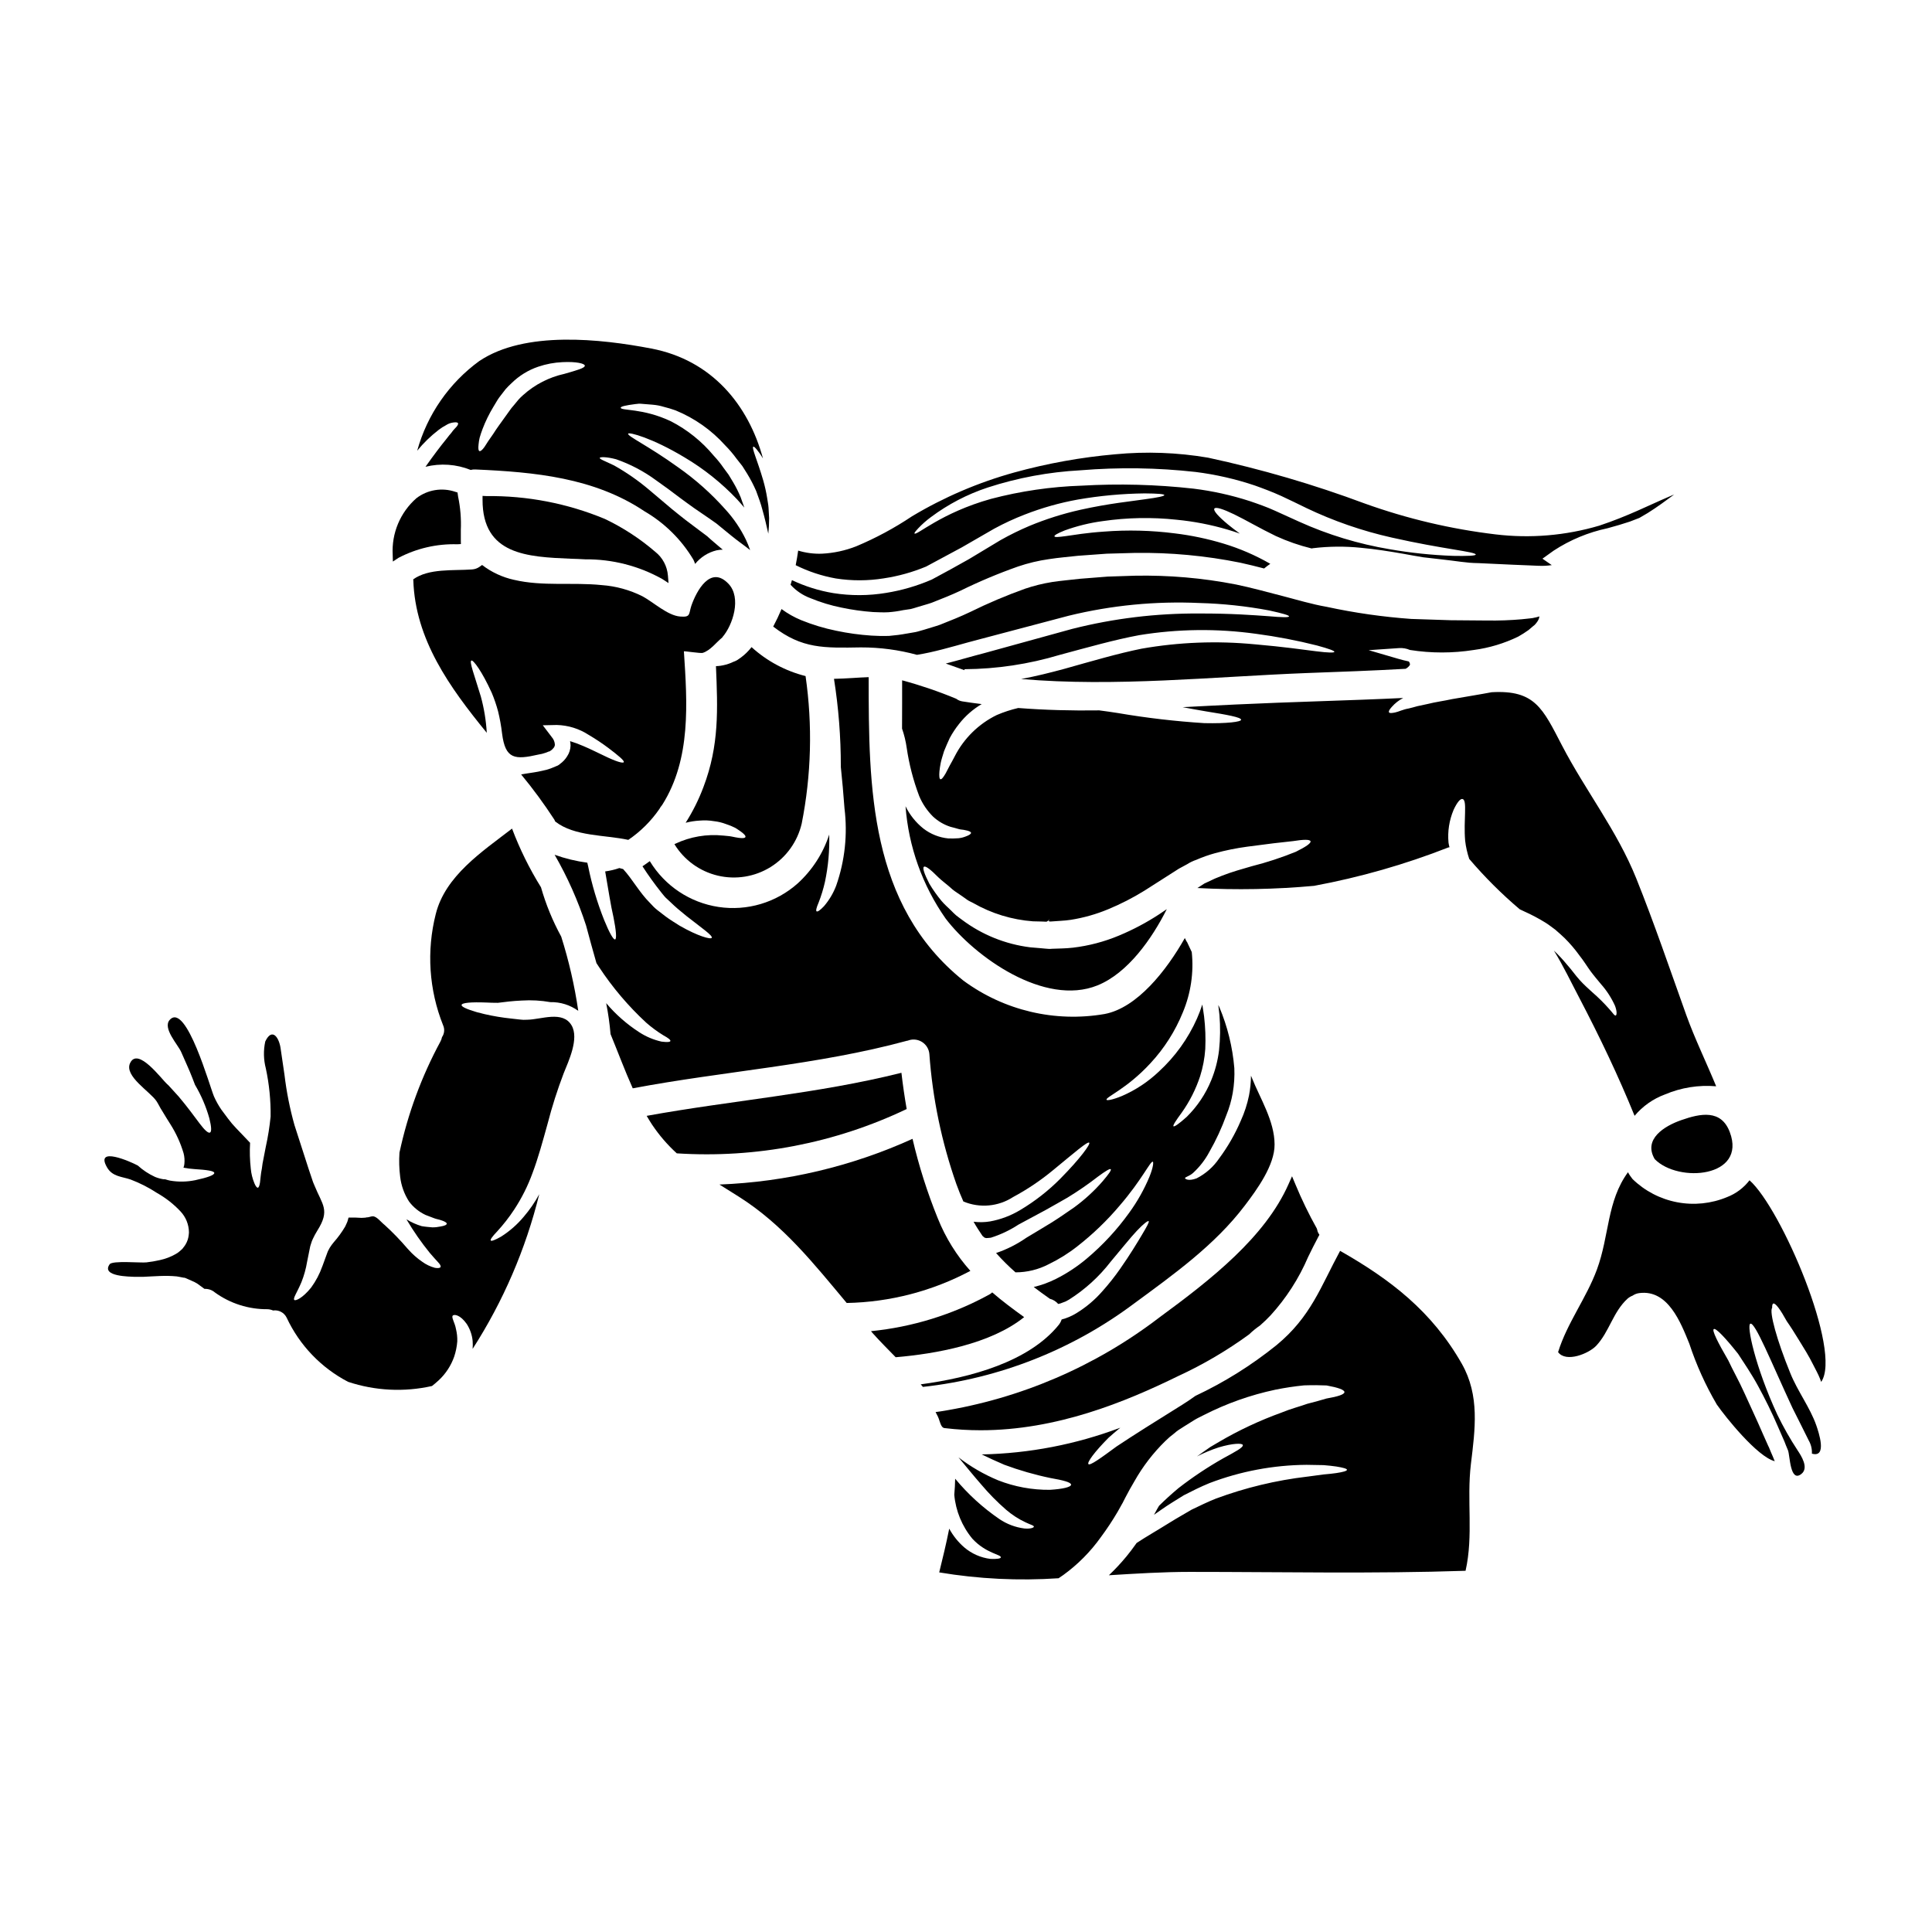 <?xml version="1.0" encoding="UTF-8"?>
<!-- Uploaded to: SVG Repo, www.svgrepo.com, Generator: SVG Repo Mixer Tools -->
<svg fill="#000000" width="800px" height="800px" version="1.1" viewBox="144 144 512 512" xmlns="http://www.w3.org/2000/svg">
 <g>
  <path d="m299.08 292.23c7.141-0.07 14.176 1.723 20.41 5.203l1.676 1.09-0.16-1.996c-0.195-2.473-1.41-4.758-3.359-6.297-4.043-3.481-8.535-6.41-13.352-8.707-9.941-4.129-20.621-6.188-31.383-6.055l-1.031-0.051v1.031c-0.023 14.625 11.895 15.133 23.414 15.621 1.254 0.039 2.519 0.082 3.785 0.16z"/>
  <path d="m356.46 362.26c2.551-12.879 2.898-26.098 1.023-39.094-5.328-1.34-10.246-3.973-14.312-7.672-0.812 1.039-1.754 1.969-2.812 2.754l-0.684 0.473-0.184 0.133-0.262 0.156-0.055 0.023-0.051 0.027-0.266 0.133c-0.367 0.129-0.707 0.289-1.051 0.445v0.004c-0.91 0.379-1.863 0.641-2.836 0.789-0.41 0.059-0.82 0.094-1.234 0.105 0.473 11.348 0.895 20.992-3.309 32.023-1.238 3.316-2.824 6.496-4.723 9.484 1.23-0.316 2.488-0.512 3.754-0.578 1.254-0.109 2.519-0.055 3.758 0.156 1.09 0.117 2.156 0.375 3.176 0.766 0.84 0.27 1.66 0.602 2.445 0.996 0.629 0.395 1.156 0.734 1.574 1.051 0.84 0.629 1.258 1.105 1.129 1.395-0.129 0.289-0.734 0.344-1.785 0.207-0.5-0.078-1.129-0.18-1.84-0.34-0.707-0.156-1.473-0.156-2.285-0.266v0.004c-4.332-0.449-8.699 0.297-12.637 2.152-0.082 0.055-0.168 0.098-0.262 0.129 2.562 4.195 6.691 7.191 11.473 8.332 4.781 1.137 9.82 0.32 13.996-2.266 4.176-2.59 7.148-6.738 8.258-11.523z"/>
  <path d="m260.23 257.94c0.613-0.484 1.273-0.906 1.969-1.262 0.484-0.32 1.031-0.543 1.602-0.656 0.895-0.184 1.445-0.129 1.574 0.133 0.129 0.266-0.156 0.758-0.816 1.391-0.355 0.363-0.68 0.758-0.965 1.18-0.371 0.445-0.734 0.84-1.211 1.496-1.547 1.895-3.543 4.519-5.621 7.477l-0.004 0.004c3.984-0.988 8.176-0.695 11.984 0.84 0.398-0.113 0.816-0.156 1.23-0.129 15.656 0.68 31.527 2.152 44.871 11.113v-0.004c5.309 3.102 9.746 7.492 12.898 12.77 0.184 0.371 0.344 0.758 0.473 1.152 1.445-1.789 3.438-3.051 5.676-3.598 0.543-0.113 1.098-0.176 1.652-0.184-0.129-0.102-0.289-0.234-0.422-0.34-0.652-0.555-1.285-1.105-1.945-1.656-0.656-0.551-1.207-1.051-1.781-1.574-0.684-0.5-1.344-1-1.969-1.473-1.316-0.973-2.574-1.918-3.809-2.867s-2.391-1.918-3.543-2.836c-2.18-1.84-4.227-3.57-6.094-5.148-2.863-2.422-5.953-4.57-9.223-6.41-2.418-1.18-3.938-1.684-3.809-2.023 0.051-0.234 1.602-0.344 4.309 0.367 3.789 1.309 7.359 3.188 10.59 5.566 2.047 1.422 4.227 3.047 6.516 4.781 1.156 0.816 2.34 1.758 3.543 2.574 1.285 0.867 2.574 1.758 3.914 2.68 0.656 0.473 1.344 0.945 2.023 1.418 0.684 0.551 1.367 1.129 2.051 1.68 0.684 0.551 1.34 1.078 1.996 1.629 0.656 0.551 1.344 1.051 1.996 1.551 0.922 0.684 1.922 1.418 2.918 2.207l-0.008 0.004c-0.328-0.945-0.703-1.879-1.129-2.785-1.406-2.91-3.231-5.602-5.414-7.988-3.746-4.215-7.973-7.981-12.594-11.215-7.871-5.676-13.477-8.223-13.188-8.879 0.156-0.473 6.277 1.078 14.922 6.277 5.125 3.035 9.801 6.766 13.898 11.086 0.652 0.707 1.312 1.473 1.969 2.231-0.316-0.918-0.656-1.84-0.973-2.731-0.57-1.375-1.234-2.711-1.996-3.992-0.395-0.684-0.816-1.344-1.207-2-0.422-0.574-0.844-1.129-1.258-1.703h-0.004c-0.805-1.18-1.699-2.293-2.68-3.336-3.133-3.773-6.992-6.871-11.352-9.117-7.477-3.543-13.293-2.731-13.293-3.602 0-0.316 1.34-0.629 3.809-0.945 0.289-0.027 0.629-0.078 0.973-0.105s0.734 0.027 1.102 0.055c0.816 0.078 1.656 0.129 2.602 0.207l0.004 0.004c0.98 0.078 1.949 0.262 2.891 0.551 1.062 0.262 2.113 0.578 3.148 0.949 5.031 2.055 9.531 5.227 13.16 9.273 1.086 1.094 2.09 2.269 2.996 3.516 0.523 0.656 1.023 1.316 1.551 1.969 0.395 0.656 0.816 1.312 1.258 1.996 0.902 1.477 1.703 3.012 2.394 4.598 0.574 1.602 1.23 3.258 1.652 4.941 0.629 2.18 1.102 4.305 1.574 6.383 0.148-1.363 0.219-2.731 0.215-4.102-0.051-0.945-0.105-1.891-0.156-2.781-0.051-0.895-0.266-1.758-0.371-2.602v-0.004c-0.25-1.551-0.594-3.086-1.023-4.594-1.602-5.512-3.148-8.695-2.625-8.984 0.207-0.102 1.23 0.949 2.547 3.129-3.859-14.168-13.527-26.059-29.582-29.125-13.422-2.578-33.496-4.781-45.551 3.281l-0.004-0.004c-8.031 5.84-13.848 14.23-16.5 23.801 1.672-2.047 3.574-3.894 5.668-5.504zm10.586 3.863h0.004c0.055-0.602 0.152-1.199 0.285-1.785 0.184-0.707 0.477-1.5 0.789-2.363 0.762-1.996 1.703-3.922 2.809-5.754 0.316-0.523 0.629-1.023 0.945-1.574 0.211-0.316 0.234-0.422 0.578-0.895l0.578-0.762c0.395-0.5 0.758-0.996 1.18-1.523 0.488-0.555 1.008-1.078 1.551-1.574 2.008-1.984 4.438-3.488 7.109-4.394 2.078-0.707 4.246-1.113 6.438-1.207 3.652-0.184 5.856 0.367 5.902 0.922 0.051 0.656-2.129 1.23-5.41 2.18-4.07 0.895-7.836 2.832-10.934 5.621-0.434 0.375-0.848 0.777-1.23 1.207-0.422 0.5-0.844 1-1.234 1.496l-0.605 0.711h-0.004c-0.156 0.195-0.305 0.395-0.441 0.605l-1.023 1.422c-1.285 1.812-2.551 3.492-3.391 4.856-0.5 0.711-0.922 1.344-1.316 1.895-0.395 0.551-0.684 1.129-1 1.551-0.578 0.816-1.051 1.207-1.34 1.102-0.285-0.109-0.344-0.711-0.234-1.734z"/>
  <path d="m249.61 291.83c4.801-2.516 10.168-3.754 15.59-3.594l0.945-0.055-0.02-0.949v-2.731h-0.004c0.133-3-0.109-6.004-0.727-8.941l-0.145-1.047-0.602-0.18v-0.004c-3.5-1.184-7.363-0.551-10.297 1.699-4.293 3.769-6.609 9.305-6.281 15.008l0.047 1.781z"/>
  <path d="m372.22 315.57c4.996-0.008 9.969 0.652 14.789 1.969 1.133-0.184 2.234-0.395 3.309-0.629 4.648-1.023 9.168-2.445 13.477-3.543 8.66-2.281 16.418-4.356 23.457-6.199h0.004c11.328-2.766 22.992-3.898 34.637-3.363 6.191 0.168 12.355 0.824 18.441 1.969 3.703 0.812 5.281 1.285 5.281 1.574 0 0.289-1.734 0.289-5.512-0.051-3.781-0.266-9.695-0.734-18.258-0.711-11.352-0.078-22.672 1.289-33.68 4.074-6.984 1.914-14.77 4.062-23.352 6.434-3.285 0.844-6.598 1.84-10.168 2.754 1.625 0.578 3.281 1.156 4.938 1.758l0.027-0.262v0.004c8.535-0.055 17.016-1.332 25.191-3.785 7.621-2.047 14.562-4.019 21.043-5.227h-0.004c10.266-1.68 20.727-1.801 31.027-0.367 5.441 0.719 10.84 1.75 16.16 3.098 3.281 0.895 4.648 1.422 4.598 1.684-0.051 0.266-1.551 0.262-4.883-0.16-3.332-0.422-8.594-1.18-16.184-1.84l-0.004 0.004c-10.016-0.973-20.117-0.582-30.027 1.156-6.227 1.258-13.031 3.258-20.703 5.41-3.519 0.945-7.25 1.891-11.219 2.625 24.984 2.156 50.73-0.602 75.57-1.574 8.723-0.316 17.551-0.629 26.324-1.129 0.477-0.238 0.875-0.602 1.156-1.051 0.02-0.328-0.094-0.648-0.312-0.895-0.973-0.207-1.918-0.449-2.809-0.707l-7.828-2.285 8.066-0.551h-0.004c0.988-0.066 1.977 0.105 2.887 0.5 5.609 0.883 11.32 0.883 16.926 0 4.086-0.543 8.062-1.742 11.77-3.543 0.941-0.531 1.852-1.109 2.731-1.738l1.234-1.051h0.004c0.227-0.152 0.43-0.34 0.605-0.551l0.316-0.395h-0.004c0.215-0.262 0.395-0.551 0.523-0.863 0.074-0.152 0.117-0.312 0.137-0.477l0.078-0.234c0.023-0.102-0.16 0.027-0.238 0.027l-0.004-0.004c-0.387 0.125-0.781 0.223-1.18 0.289l-0.34 0.078c-0.199 0.039-0.402 0.066-0.605 0.078l-2.258 0.238v0.004c-3.074 0.27-6.164 0.383-9.25 0.336l-9.641-0.078c-3.363-0.102-6.828-0.207-10.402-0.34v0.004c-7.555-0.539-15.059-1.609-22.461-3.211-3.938-0.68-7.828-1.867-11.902-2.918-4.074-1.051-8.039-2.152-12.203-3.019v0.004c-8.812-1.719-17.785-2.492-26.766-2.316l-7.172 0.234c-2.418 0.184-4.859 0.371-7.328 0.578-2.473 0.293-5.047 0.5-7.477 0.871v0.004c-2.406 0.387-4.777 0.977-7.086 1.758-4.969 1.777-9.832 3.84-14.562 6.172-2.523 1.207-5.231 2.285-7.961 3.367-1.367 0.496-2.836 0.867-4.281 1.34-0.734 0.184-1.445 0.449-2.203 0.605l-2.285 0.395-0.008-0.004c-1.562 0.293-3.137 0.5-4.723 0.629-1.574 0.055-3.148 0.027-4.723-0.078-3.125-0.207-6.234-0.637-9.301-1.285-3.18-0.648-6.293-1.59-9.301-2.812-1.848-0.762-3.594-1.75-5.199-2.941-0.66 1.574-1.395 3.125-2.207 4.648 7.676 5.914 13.43 5.676 23.309 5.516z"/>
  <path d="m292.41 346.45-0.184 0.156-0.105 0.078c-0.051 0.027-0.344 0.211-0.344 0.211l-0.078 0.023-0.551 0.234-1.156 0.473v0.004c-0.742 0.277-1.508 0.492-2.285 0.633-1.5 0.367-2.945 0.523-4.359 0.758l-1.234 0.211-0.004 0.004c3.16 3.824 6.098 7.82 8.801 11.98 0.105 0.184 0.156 0.344 0.234 0.5 5.148 3.996 13.082 3.496 19.359 4.859h0.004c3.242-2.203 6.047-4.992 8.266-8.223l0.266-0.449c0.156-0.234 0.316-0.422 0.473-0.629 7.672-12.164 6.621-27.031 5.727-40.668 0-0.105 4.465 0.578 4.965 0.422 2.102-0.656 3.602-2.812 5.281-4.152-0.023 0.016-0.051 0.023-0.078 0.027 2.836-3.231 5.148-10.535 1.652-14.188-4.781-5.043-8.484 1.895-9.84 5.805-0.734 2.234-0.129 3.102-2.969 2.867-3.336-0.266-7.043-3.781-9.984-5.359v-0.004c-3.379-1.691-7.055-2.699-10.82-2.969-7.699-0.789-15.66 0.395-23.223-1.395v0.004c-3.074-0.676-5.965-2.019-8.461-3.938-0.207 0.156-0.422 0.316-0.629 0.449-0.602 0.434-1.312 0.688-2.051 0.734-4.992 0.367-11.414-0.344-15.578 2.625 0 0.078 0.027 0.129 0.027 0.207 0.5 15.711 9.59 28.375 19.469 40.457v0.004c-0.188-3.25-0.715-6.477-1.574-9.617-1.707-5.648-3.125-9.297-2.496-9.535 0.473-0.207 2.754 2.754 5.383 8.543v-0.004c0.676 1.605 1.238 3.258 1.688 4.941 0.473 1.93 0.824 3.883 1.051 5.856 0.867 6.828 3.363 7.016 9.691 5.57h-0.004c0.609-0.09 1.207-0.238 1.789-0.445l0.762-0.293 0.289-0.156c-0.027 0.035-0.062 0.062-0.102 0.082 0.023 0.051 0.129 0 0.129 0l0.207-0.129v-0.004c0.359-0.219 0.672-0.504 0.922-0.84 0.18-0.227 0.289-0.5 0.316-0.789-0.027-0.734-0.305-1.441-0.789-1.996l-2.418-3.18 3.703-0.078h0.004c3.008 0.074 5.938 0.98 8.457 2.625 1.816 1.066 3.57 2.234 5.254 3.496 2.731 2.074 4.231 3.336 4.047 3.731-0.184 0.395-2.18-0.207-5.281-1.734-1.547-0.707-3.391-1.68-5.465-2.547-1.141-0.496-2.305-0.926-3.492-1.289 0.082 0.391 0.129 0.785 0.133 1.184-0.031 1.02-0.352 2.016-0.922 2.863-0.488 0.781-1.121 1.457-1.871 1.992z"/>
  <path d="m613.92 489.46c0.578-0.234 1.891 1.574 3.598 4.68 1 1.418 2.051 3.098 3.231 5.016 1.234 2 2.574 4.102 3.809 6.598 0.629 1.258 1.262 2.34 1.785 3.676 0.105 0.266 0.184 0.527 0.289 0.789 5.625-8.066-10.559-45.973-18.992-53.434l0.004-0.004c-1.539 2.008-3.602 3.555-5.965 4.465-4.184 1.738-8.785 2.211-13.234 1.359-4.449-0.848-8.555-2.984-11.801-6.141-0.133-0.156-0.234-0.344-0.371-0.5-0.086-0.098-0.164-0.203-0.238-0.316-0.223-0.316-0.426-0.648-0.602-0.996-5.625 7.695-4.914 16.785-8.227 25.77-2.809 7.621-7.906 14.168-10.297 21.91 2.129 2.867 8.145 0.367 10.09-1.68 3.496-3.703 4.441-8.957 8.328-12.504 0.391-0.332 0.836-0.602 1.316-0.785 0.535-0.371 1.16-0.605 1.809-0.684 7.566-0.973 10.93 7.723 13.242 13.426 1.852 5.609 4.293 11.008 7.277 16.105 2.258 3.258 10.695 13.82 15.352 15.027-0.156-0.395-0.316-0.816-0.5-1.234-0.344-0.84-0.707-1.551-1.152-2.731l0.051 0.184c-0.5-1.129-1-2.258-1.523-3.418-1.68-3.914-3.418-7.539-4.914-10.875-1.496-3.336-3.102-6.098-4.258-8.617-2.809-4.832-4.383-7.984-3.859-8.328 0.523-0.344 2.945 2.152 6.434 6.543 1.551 2.391 3.523 5.254 5.309 8.539 1.785 3.281 3.648 6.988 5.332 10.93 0.523 1.18 1.023 2.34 1.523 3.492l0.078 0.156c0.207 0.633 0.656 1.629 1 2.496 0.523 1.344 0.523 8.594 3.519 6.254 2.102-1.629-0.055-4.883-1.023-6.332v-0.004c-1.977-3.016-3.758-6.156-5.332-9.402-5.902-12.77-8.199-23.75-7.148-24.094 1.258-0.473 5.465 10.035 11.141 22.277 1.551 3.023 2.996 6.019 4.328 8.66 0.613 1.059 0.906 2.273 0.844 3.496 4.176 1.207 1.734-5.832 1.156-7.516-1.656-4.723-4.969-9.055-6.883-13.82-3.574-8.746-5.621-16.258-4.805-17.32-0.035-0.637 0.086-1.008 0.281-1.113z"/>
  <path d="m358.85 302.55c2.629 1.082 5.356 1.91 8.145 2.469 2.762 0.582 5.562 0.977 8.379 1.18 1.395 0.051 2.754 0.129 4.047 0.051 1.312-0.094 2.621-0.277 3.91-0.551l1.969-0.293c0.629-0.129 1.285-0.367 1.918-0.551 1.285-0.422 2.574-0.707 3.836-1.18 2.519-1 5.016-1.969 7.512-3.148 4.949-2.434 10.039-4.57 15.242-6.402 2.648-0.898 5.375-1.551 8.145-1.945 2.68-0.422 5.199-0.602 7.75-0.895l7.594-0.551c2.496-0.078 4.992-0.129 7.434-0.207 9.391-0.137 18.773 0.734 27.977 2.598 2.18 0.473 4.254 1 6.297 1.527 0.523-0.449 1.078-0.844 1.629-1.234l0.004-0.004c-3.914-2.254-8.078-4.055-12.402-5.359-4.207-1.27-8.512-2.176-12.871-2.703-6.231-0.801-12.523-0.961-18.785-0.473-4.723 0.316-7.934 0.891-10.035 1.18-2.102 0.293-3.023 0.344-3.102 0.078-0.078-0.266 0.707-0.762 2.731-1.574 3.266-1.184 6.648-2.012 10.09-2.469 6.465-0.941 13.023-1.062 19.523-0.363 4.59 0.441 9.129 1.32 13.555 2.625 1.051 0.316 2.125 0.656 3.231 1.051-1.18-0.867-2.285-1.707-3.18-2.445-2.523-2.102-3.914-3.648-3.574-4.176s2.312 0.105 5.254 1.523c2.941 1.418 6.805 3.703 11.059 5.754h0.004c3.035 1.391 6.199 2.488 9.445 3.281l0.473-0.078c4.168-0.492 8.383-0.527 12.559-0.102 3.969 0.367 7.723 0.969 11.324 1.602 1.812 0.316 3.519 0.656 5.227 0.918 1.707 0.184 3.391 0.395 5.043 0.578 1.652 0.184 3.258 0.395 4.859 0.605 0.816 0.078 1.602 0.18 2.394 0.262 0.793 0.078 1.602 0.078 2.363 0.105 3.148 0.156 6.176 0.289 9.094 0.422 1.523 0.051 3.019 0.129 4.492 0.184 1.473 0.055 2.754 0.156 3.996 0.102h-0.004c0.613-0.027 1.227-0.09 1.836-0.18l-2.469-1.707 2.969-2.129c4.356-2.852 9.199-4.863 14.293-5.938 2.125-0.578 4.098-1.156 5.902-1.762 0.867-0.316 1.703-0.652 2.519-0.973 0.762-0.445 1.5-0.891 2.234-1.312 2.519-1.574 4.832-3.309 6.988-4.887-0.551 0.234-1.078 0.422-1.629 0.684-4.883 2.074-10.691 5.07-18.23 7.566h-0.004c-8.914 2.637-18.273 3.422-27.504 2.309-11.805-1.41-23.41-4.152-34.602-8.168-13.547-5.055-27.445-9.121-41.582-12.164-8.105-1.375-16.359-1.676-24.543-0.895-9.066 0.793-18.043 2.414-26.82 4.836-9.508 2.637-18.621 6.543-27.086 11.613-4.648 3.109-9.582 5.766-14.738 7.93-2.918 1.152-6.008 1.816-9.141 1.969-2.121 0.074-4.242-0.203-6.269-0.82-0.184 1.285-0.395 2.578-0.656 3.863h-0.004c3.356 1.676 6.934 2.859 10.629 3.519 4.215 0.66 8.504 0.652 12.715-0.027 3.856-0.578 7.621-1.629 11.219-3.125 3.332-1.785 6.488-3.496 9.48-5.098 3.023-1.73 5.859-3.391 8.566-4.941 2.621-1.426 5.336-2.68 8.121-3.754 4.543-1.773 9.25-3.102 14.051-3.969 5.84-1.012 11.754-1.559 17.68-1.629 3.652 0.027 5.231 0.184 5.231 0.449s-1.551 0.629-5.117 1.102c-3.574 0.551-9.273 1.051-17.207 2.809v0.004c-4.586 1.027-9.078 2.453-13.422 4.254-2.617 1.109-5.172 2.363-7.648 3.758-2.625 1.574-5.438 3.258-8.379 5.043-3.074 1.734-6.328 3.543-9.84 5.41-3.883 1.684-7.961 2.871-12.137 3.543-4.629 0.766-9.348 0.785-13.977 0.051-3.797-0.629-7.481-1.789-10.957-3.438-0.105 0.422-0.234 0.816-0.367 1.23h0.004c1.465 1.605 3.301 2.836 5.344 3.582zm71.746-29.844c-8.086 0.266-16.113 1.438-23.934 3.492-13.293 3.703-19.832 9.879-20.305 9.172-0.105-0.105 0.234-0.551 0.945-1.316h-0.004c1.043-1.109 2.188-2.121 3.418-3.023 4.555-3.402 9.629-6.047 15.027-7.828 7.961-2.59 16.227-4.125 24.586-4.57 10.176-0.84 20.406-0.691 30.551 0.445 5.32 0.672 10.555 1.867 15.637 3.574 2.445 0.867 4.832 1.785 7.086 2.809 2.25 1.023 4.359 2.102 6.465 3.102l-0.004 0.004c7.285 3.492 14.941 6.144 22.828 7.906 13.477 3.047 22.199 3.731 22.199 4.492-0.023 0.32-2.203 0.422-6.148 0.344v-0.004c-5.594-0.207-11.168-0.793-16.68-1.758-8.258-1.387-16.305-3.832-23.934-7.277-2.098-0.945-4.254-1.918-6.434-2.918-2.18-1-4.441-1.785-6.75-2.574h-0.004c-4.832-1.559-9.801-2.66-14.844-3.281-9.859-1.102-19.797-1.363-29.703-0.789z"/>
  <path d="m272.89 409.68c0.949 0.051 1.969 0.078 3.051 0.078 1.84-0.234 3.938-0.5 6.356-0.605 2.527-0.16 5.066-0.02 7.562 0.422 2.648-0.059 5.242 0.754 7.387 2.312-0.973-6.672-2.484-13.254-4.519-19.68-2.266-4.144-4.062-8.527-5.359-13.07-3.059-4.922-5.629-10.129-7.672-15.551-7.988 6.16-17.68 12.52-20.211 22.637-2.484 9.785-1.805 20.102 1.941 29.477 0.469 1.027 0.355 2.223-0.289 3.148-0.082 0.414-0.223 0.812-0.422 1.18-4.996 9.242-8.648 19.148-10.848 29.422-0.148 2.129-0.086 4.269 0.18 6.387 0.273 2.348 1.082 4.602 2.363 6.59 1.145 1.52 2.641 2.734 4.359 3.543 0.816 0.316 1.551 0.578 2.207 0.844s1.316 0.344 1.812 0.523c1 0.32 1.602 0.633 1.602 0.949s-0.574 0.578-1.703 0.758c-0.691 0.148-1.395 0.223-2.102 0.215-0.816-0.078-1.762-0.133-2.812-0.316h-0.004c-1.422-0.418-2.781-1.027-4.039-1.812l0.078 0.156c1.816 3.066 3.856 5.992 6.102 8.758 0.922 1.051 1.523 1.758 2.129 2.391 0.605 0.629 0.84 1.078 0.707 1.344-0.129 0.266-0.656 0.34-1.496 0.207v-0.004c-1.219-0.328-2.371-0.879-3.387-1.629-1.316-0.902-2.516-1.957-3.574-3.148-0.105-0.105-0.211-0.234-0.316-0.344v0.004c-1.867-2.191-3.867-4.262-5.992-6.199-1.051-0.816-2.129-2.34-3.203-2.34-0.555 0-1.129 0.371-1.707 0.266 0.445 0.078-1.078 0.156-1.262 0.156-0.473-0.027-1.102-0.051-1.574-0.078h-1.84l-0.055 0.105-0.156 0.574c-0.066 0.273-0.164 0.535-0.289 0.789l-0.422 0.918v-0.004c-0.863 1.469-1.867 2.848-2.996 4.125-0.395 0.465-0.754 0.957-1.078 1.473-0.121 0.203-0.234 0.414-0.336 0.629l-0.156 0.293-0.184 0.473c-0.449 1.23-0.895 2.418-1.285 3.519h-0.008c-0.711 2.027-1.719 3.941-2.992 5.676-2.285 2.836-4.152 3.574-4.441 3.254-0.422-0.418 0.734-1.941 1.895-4.723 0.691-1.738 1.191-3.543 1.496-5.387 0.234-1.129 0.473-2.363 0.734-3.652l0.105-0.5 0.207-0.656h0.004c0.117-0.434 0.273-0.855 0.473-1.258 0.348-0.75 0.742-1.48 1.18-2.184 3.469-5.492 1.34-6.777-0.789-12.059l-0.266-0.629-0.129-0.344-0.184-0.551c-0.316-0.918-0.602-1.812-0.918-2.731-1.18-3.703-2.445-7.594-3.758-11.641-1.23-4.371-2.117-8.832-2.652-13.344-0.316-2.234-0.656-4.441-0.973-6.621-0.367-3.285-2.309-6.047-4.125-2.207-0.508 2.363-0.457 4.809 0.156 7.144 0.895 4.188 1.32 8.465 1.266 12.746-0.27 2.711-0.699 5.402-1.289 8.062-0.234 1.152-0.422 2.18-0.605 3.125v0.004c-0.188 0.848-0.328 1.707-0.422 2.57-0.316 1.496-0.367 2.836-0.496 3.703-0.129 0.867-0.344 1.367-0.578 1.395-0.234 0.027-0.578-0.371-0.922-1.207h0.004c-0.504-1.215-0.824-2.5-0.945-3.809-0.258-2.285-0.32-4.59-0.188-6.887l-1.523-1.602c-0.707-0.758-1.445-1.523-2.207-2.309-0.742-0.77-1.438-1.586-2.074-2.445-0.602-0.816-1.207-1.629-1.84-2.469h0.004c-0.742-1.086-1.383-2.238-1.918-3.441-1.027-2.281-7.356-25.09-11.719-20.332-2.023 2.18 2.18 6.594 3.019 8.539 1.078 2.523 2.102 4.625 2.996 6.961l0.664 1.73c1.652 2.789 2.934 5.781 3.809 8.902 0.551 2.234 0.629 3.543 0.156 3.758-0.473 0.215-1.445-0.684-2.785-2.473-1.344-1.785-3.18-4.328-5.512-7.086-0.68-0.734-1.367-1.496-2.102-2.309l-0.551-0.605h0.004c-0.121-0.137-0.254-0.258-0.395-0.367-1.5-1.316-7.801-10.008-9.84-5.543-1.574 3.441 5.332 7.516 7.016 10.059 0.234 0.395 0.5 0.789 0.629 1.078l0.449 0.816 0.5 0.812c0.707 1.18 1.418 2.344 2.125 3.445 1.496 2.367 2.664 4.93 3.465 7.617 0.246 0.934 0.316 1.902 0.215 2.863-0.035 0.344-0.113 0.68-0.242 1 0.965 0.18 1.938 0.301 2.918 0.367 3.285 0.207 5.231 0.473 5.254 1.023 0.023 0.551-1.73 1.207-5.07 1.922-2.203 0.453-4.473 0.488-6.691 0.102-0.395-0.078-0.816-0.207-1.234-0.34-0.184 0.008-0.367-0.004-0.551-0.027-0.738-0.117-1.461-0.324-2.152-0.605-1.672-0.766-3.215-1.785-4.574-3.019-1.785-0.973-11.48-5.281-8.145 0.5 1.418 2.469 3.938 2.418 6.227 3.203 2.461 0.93 4.812 2.129 7.016 3.574 2.301 1.297 4.391 2.934 6.199 4.856 1.449 1.527 2.258 3.547 2.258 5.648-0.027 0.418-0.078 0.828-0.156 1.238l-0.156 0.605-0.078 0.207-0.156 0.395-0.078 0.184h-0.004c-0.062 0.156-0.145 0.309-0.238 0.445v0.027l-0.027 0.027c-0.031 0.055-0.062 0.109-0.102 0.16l-0.133 0.207c-0.188 0.273-0.387 0.539-0.602 0.789-0.199 0.207-0.41 0.398-0.633 0.578-0.371 0.344-0.785 0.633-1.234 0.863-1.281 0.719-2.664 1.242-4.098 1.551-1.18 0.27-2.371 0.473-3.574 0.609-1.422 0.184-9.012-0.551-9.746 0.5-2.363 3.309 5.543 3.254 6.621 3.332 1.48 0.039 2.965 0 4.441-0.117 1.473-0.078 2.996-0.156 4.441-0.133 0.734 0 1.551 0.078 2.285 0.133 0.656 0.102 1.23 0.234 1.812 0.34h0.133c0.082 0.027 0.168 0.047 0.258 0.055 0.102 0.051 0.207 0.094 0.316 0.129l0.473 0.211c0.32 0.129 0.605 0.262 0.895 0.395h-0.004c0.562 0.219 1.102 0.488 1.605 0.816l1.867 1.367v-0.004c1.004-0.047 1.992 0.289 2.754 0.945 4.066 2.938 8.965 4.492 13.977 4.441 0.5 0.027 0.988 0.145 1.445 0.34 1.492-0.219 2.949 0.559 3.602 1.918 3.41 7.301 9.133 13.273 16.281 16.992 7.172 2.379 14.855 2.758 22.227 1.102 0.473-0.395 1.102-0.867 1.758-1.496 1.867-1.73 3.281-3.894 4.125-6.297 0.434-1.305 0.707-2.652 0.816-4.023 0.035-1.105-0.082-2.207-0.344-3.281-0.289-1.707-1.34-3.176-0.816-3.598 0.395-0.316 1.922-0.211 3.652 2.231 0.879 1.352 1.418 2.891 1.578 4.492 0.051 0.707 0.051 1.422 0 2.129 8.102-12.594 14.066-26.441 17.652-40.98-1.16 2.137-2.543 4.144-4.125 5.988-1.715 2.051-3.734 3.82-5.992 5.25-1.574 0.895-2.547 1.262-2.731 1.027s0.422-1.078 1.68-2.394v0.004c1.664-1.812 3.18-3.754 4.531-5.809 1.992-3.031 3.625-6.285 4.859-9.695 1.469-3.891 2.676-8.301 3.992-13.055 1.168-4.527 2.59-8.984 4.254-13.348 1.289-3.231 4.152-9.195 2.102-12.715-2.34-3.996-8.066-1.551-11.691-1.5l-1.074 0.027c-0.633-0.027-0.789-0.078-1.18-0.105l-2.074-0.234c-2.352-0.246-4.684-0.633-6.988-1.16-0.496-0.129-0.969-0.234-1.391-0.367v0.004c-0.375-0.066-0.746-0.164-1.105-0.289-2.363-0.711-3.727-1.344-3.648-1.785 0.074-0.598 2.57-0.805 6.562-0.648z"/>
  <path d="m589.57 440.84c-4.469 1.551-10.195 5.043-7.043 10.352 6.297 6.383 24.43 4.856 19.883-7.176-2.281-6.066-7.75-4.965-12.84-3.176z"/>
  <path d="m473.87 463.51c3.254-4.281 7.957-10.746 7.906-16.234-0.027-6.25-3.836-12.164-6.019-17.652v-0.004c-0.066-0.188-0.145-0.371-0.234-0.551-0.012 1.762-0.188 3.523-0.523 5.254-0.473 2.305-1.203 4.551-2.18 6.691-1.516 3.539-3.438 6.891-5.731 9.98-1.516 2.242-3.574 4.062-5.988 5.289-2.152 0.789-2.996 0.16-3.047-0.023-0.105-0.344 1.18-0.527 2.18-1.473 1.719-1.586 3.156-3.449 4.254-5.512 1.789-3.121 3.301-6.391 4.519-9.773 0.77-1.887 1.332-3.852 1.68-5.856 0.375-2.176 0.52-4.387 0.422-6.594-0.469-5.582-1.816-11.051-3.992-16.211-0.102-0.16-0.188-0.324-0.262-0.496 0.102 0.895 0.234 1.785 0.316 2.652 0.254 3.106 0.219 6.227-0.109 9.324-0.328 2.734-1.027 5.414-2.074 7.961-1.488 3.648-3.707 6.957-6.516 9.719-2.047 1.84-3.281 2.68-3.492 2.473-0.207-0.207 0.629-1.5 2.18-3.602 2.106-2.961 3.75-6.219 4.887-9.668 0.738-2.344 1.199-4.769 1.363-7.227 0.129-2.867 0.023-5.738-0.312-8.586-0.129-1.023-0.316-2.102-0.473-3.18v-0.004c-0.402 1.25-0.867 2.481-1.395 3.684-2.371 5.348-5.824 10.148-10.137 14.105-2.844 2.695-6.133 4.875-9.723 6.434-2.519 1.051-3.992 1.262-4.125 1.027-0.316-0.711 5.359-2.867 11.641-9.695l-0.004 0.004c3.66-3.938 6.566-8.508 8.586-13.488 2.113-5.043 2.926-10.535 2.359-15.977-0.422-0.918-0.867-1.84-1.285-2.731h-0.055c-0.129-0.344-0.367-0.656-0.496-0.973-4.859 8.594-12.637 18.5-21.254 20.125-13.176 2.281-26.711-0.93-37.465-8.879-24.902-20.047-25.066-51.125-25.066-80.391-2.625 0.078-5.965 0.395-9.195 0.445h0.004c1.211 7.676 1.82 15.43 1.812 23.199v0.156c0.367 3.391 0.68 7.086 0.973 10.98v0.004c0.848 6.879 0.102 13.863-2.18 20.41-0.754 2.016-1.859 3.879-3.258 5.512-0.996 1.051-1.68 1.523-1.945 1.367-0.266-0.156-0.051-1 0.527-2.34 0.695-1.785 1.258-3.621 1.68-5.492 0.867-4.117 1.246-8.324 1.129-12.531-1.613 4.969-4.492 9.434-8.355 12.953-5.719 5.094-13.406 7.379-20.98 6.238-7.574-1.141-14.246-5.59-18.215-12.141-0.629 0.473-1.285 0.918-1.945 1.367l0.004-0.004c1.547 2.394 3.211 4.711 4.988 6.938l0.762 0.945h0.004c0.254 0.305 0.531 0.586 0.836 0.84 0.633 0.602 1.234 1.156 1.816 1.707 1.156 1.074 2.258 1.891 3.258 2.754 4.176 3.281 6.988 5.172 6.691 5.777-0.234 0.473-3.602-0.395-8.484-3.203-1.18-0.762-2.574-1.574-3.859-2.551-0.633-0.5-1.285-0.996-1.969-1.523l-0.004 0.004c-0.363-0.285-0.715-0.59-1.051-0.918-0.344-0.344-0.656-0.711-1-1.055-2.781-2.754-4.648-6.297-7.117-8.98-0.344-0.078-0.656-0.184-1-0.266h0.004c-1.223 0.426-2.481 0.723-3.758 0.895 0.844 4.805 1.473 9.055 2.207 12.164 0.707 3.543 0.867 5.727 0.422 5.859-0.445 0.133-1.523-1.758-2.891-5.117-1.836-4.606-3.258-9.367-4.242-14.223l-0.234-0.996h-0.004c-2.949-0.395-5.856-1.098-8.656-2.102 3.422 5.934 6.215 12.211 8.328 18.73 0.871 3.363 1.84 6.691 2.754 9.98 0.234 0.367 0.473 0.734 0.707 1.078 3.547 5.379 7.727 10.312 12.457 14.688 1.43 1.258 2.969 2.391 4.594 3.387 1.258 0.68 1.918 1.207 1.84 1.496s-0.918 0.344-2.363 0.156c-2.098-0.473-4.098-1.316-5.902-2.492-3.281-2.121-6.231-4.715-8.75-7.699 0.535 2.707 0.922 5.445 1.156 8.199 1.945 4.723 3.754 9.617 5.883 14.371 24.172-4.57 48.84-6.121 72.641-12.594v-0.004c0.074 0.004 0.145-0.004 0.215-0.027 1.227-0.496 2.617-0.383 3.75 0.305 1.133 0.691 1.875 1.871 2 3.191 0.84 11.781 3.254 23.398 7.172 34.547 0.578 1.602 1.207 3.148 1.844 4.574l-0.004-0.004c4.32 1.812 9.258 1.371 13.188-1.18 3.758-2.016 7.305-4.402 10.586-7.121 5.703-4.676 9.172-7.723 9.59-7.273 0.344 0.367-2.281 4.07-7.617 9.48v0.004c-3.203 3.234-6.805 6.051-10.723 8.379-2.449 1.469-5.144 2.484-7.957 2.996-1.441 0.238-2.91 0.262-4.363 0.078 0.734 1.316 1.551 2.551 2.363 3.758 0.125 0.129 0.27 0.242 0.422 0.34l0.078 0.105c0.156 0.027 0.367 0.105 0.473 0.133 0.422-0.012 0.84-0.047 1.258-0.105 2.582-0.816 5.043-1.984 7.309-3.469 2.496-1.344 4.859-2.602 7.086-3.809 2.223-1.207 4.098-2.34 5.934-3.363 2.816-1.719 5.535-3.594 8.141-5.621 1.895-1.391 3.051-2.102 3.285-1.891 0.234 0.211-0.527 1.312-2.102 3.148h0.004c-2.254 2.598-4.793 4.93-7.57 6.957-1.781 1.207-3.754 2.629-5.902 3.969-2.148 1.34-4.414 2.652-6.801 4.102-2.469 1.719-5.168 3.082-8.016 4.043 1.609 1.809 3.328 3.519 5.148 5.117 3.062 0.004 6.082-0.738 8.801-2.152 2.699-1.305 5.254-2.902 7.609-4.758 4.09-3.195 7.844-6.805 11.191-10.77 5.856-6.777 8.168-11.875 8.797-11.641 0.211 0.133 0.105 1.523-0.891 3.969h0.004c-1.422 3.406-3.238 6.633-5.414 9.613-3.203 4.453-6.945 8.496-11.141 12.035-2.527 2.144-5.305 3.977-8.266 5.461-1.867 0.934-3.832 1.648-5.859 2.129 1.34 1.023 2.781 2.074 4.281 3.125h0.004c0.855 0.219 1.625 0.695 2.203 1.367 0.391-0.062 0.77-0.176 1.129-0.344l0.844-0.316 0.867-0.473-0.004 0.004c4.269-2.695 8.031-6.117 11.109-10.117 2.863-3.391 5.148-6.277 6.906-8.145 1.758-1.867 2.918-2.731 3.125-2.547 0.207 0.184-0.473 1.418-1.758 3.574-1.285 2.156-3.18 5.305-5.805 9.055-1.445 2.074-3.016 4.055-4.703 5.934-1.992 2.289-4.324 4.254-6.91 5.836-1.203 0.742-2.516 1.301-3.887 1.652-0.164 0.504-0.414 0.973-0.738 1.395-7.934 9.84-23.434 14.027-36.605 15.793 0.18 0.234 0.395 0.445 0.574 0.68h0.004c20.262-2.223 39.562-9.836 55.891-22.043 10.48-7.715 21.461-15.512 29.398-25.996z"/>
  <path d="m499.14 475.49c-5.117 9.445-7.727 17.469-16.844 24.98-6.602 5.324-13.816 9.84-21.492 13.449-1.102 0.789-2.203 1.551-3.387 2.285-7.019 4.359-13.16 8.223-17.5 11.117-4.305 3.176-7.086 5.172-7.477 4.676-0.395-0.422 1.551-3.18 5.383-7.019 0.922-0.84 1.969-1.703 3.074-2.625h0.004c-11.75 4.434-24.172 6.832-36.727 7.086 1.84 0.895 3.859 1.84 5.965 2.731h-0.004c3.988 1.48 8.082 2.66 12.246 3.523 3.332 0.578 5.465 1.129 5.465 1.758s-2.152 1.156-5.598 1.367c-4.699 0.047-9.367-0.809-13.742-2.523-3.754-1.559-7.285-3.606-10.504-6.09 2.152 2.574 4.098 4.992 5.988 7.144l-0.004-0.004c2.035 2.426 4.262 4.684 6.648 6.758 1.559 1.34 3.289 2.461 5.148 3.332 1.316 0.629 2.285 0.844 2.207 1.18-0.078 0.234-0.867 0.602-2.547 0.445h0.004c-2.367-0.305-4.625-1.16-6.598-2.496-4.387-3-8.332-6.598-11.719-10.691-0.023 1.395-0.102 2.812-0.234 4.258 0.383 4.285 2.062 8.352 4.809 11.66 3.648 3.938 7.695 4.152 7.516 4.941 0 0.289-0.973 0.473-2.734 0.395h-0.004c-2.559-0.316-4.973-1.375-6.934-3.047-1.617-1.402-2.969-3.086-3.992-4.969-0.789 3.969-1.734 7.871-2.652 11.586v0.004c10.445 1.746 21.062 2.266 31.629 1.551l1.234-0.844h0.004c3.852-2.789 7.223-6.188 9.98-10.059 1.609-2.168 3.102-4.426 4.465-6.754l1.102-1.969 0.129-0.234 0.027-0.027 0.027-0.051 0.262-0.527 0.527-1.023c0.734-1.395 1.496-2.809 2.34-4.203v-0.004c2.215-3.926 4.973-7.516 8.195-10.668 0.746-0.742 1.547-1.426 2.394-2.051l0.551-0.473 0.156-0.102 0.234-0.184 0.078-0.051 0.316-0.211 1.316-0.84c0.895-0.555 1.758-1.105 2.602-1.629 0.844-0.523 1.73-0.922 2.598-1.367 5.977-3.047 12.328-5.297 18.891-6.691 2.519-0.512 5.062-0.898 7.617-1.152 2.363-0.078 4.387-0.055 5.992 0.023 3.047 0.555 4.723 1.156 4.723 1.762s-1.703 1.18-4.777 1.703c-1.445 0.422-3.148 0.922-5.07 1.395-2.027 0.734-4.309 1.285-6.781 2.309v0.004c-5.781 2.082-11.355 4.695-16.656 7.805-0.734 0.422-1.473 0.867-2.234 1.316-0.68 0.496-1.391 0.969-2.102 1.469l-1.051 0.762-0.293 0.199-0.105 0.078c1.852-0.949 3.777-1.75 5.754-2.391 3.781-1.129 6.254-1.152 6.383-0.629 0.156 0.656-1.945 1.758-5.176 3.519l0.004-0.004c-4.148 2.348-8.117 4.988-11.875 7.91-1.891 1.574-3.598 3.148-5.148 4.676-0.371 0.602-0.707 1.23-1.051 1.863l-0.289 0.527c0.652-0.473 1.312-0.922 1.996-1.395 1.707-1.207 3.832-2.496 5.902-3.781 2.152-1.102 4.441-2.258 6.828-3.231h0.004c8.207-3.129 16.91-4.766 25.691-4.832 1.68 0.027 3.203 0.051 4.519 0.078 1.316 0.105 2.445 0.234 3.363 0.367 1.816 0.293 2.836 0.578 2.836 0.871s-1.023 0.602-2.836 0.867c-0.918 0.129-2.047 0.266-3.363 0.367-1.258 0.184-2.707 0.371-4.305 0.578v-0.004c-8.289 0.973-16.43 2.93-24.25 5.832-2.258 0.895-4.359 1.945-6.41 2.918-1.969 1.18-3.809 2.18-5.699 3.363-3.367 2.102-6.41 3.836-8.879 5.469-0.895 1.285-1.84 2.519-2.785 3.676l-0.004-0.004c-1.422 1.719-2.949 3.352-4.57 4.883 7.25-0.445 14.422-0.891 21.383-0.891 24.352 0 48.785 0.523 73.141-0.293 2.129-9.402 0.266-18.703 1.418-28.293 1.105-9.172 2.394-18.105-2.418-26.586-7.926-13.91-18.961-22.352-32.25-29.906z"/>
  <path d="m394.43 522.47c3.133 0.375 6.289 0.562 9.445 0.562 20.137 0 38.309-7.477 52.379-14.371h0.004c6.598-3.047 12.879-6.738 18.75-11.02 0.898-0.871 1.871-1.66 2.902-2.363 1.051-0.934 1.969-1.801 2.754-2.648h0.004c4.18-4.574 7.559-9.824 9.996-15.52 0.867-1.766 1.746-3.562 2.723-5.379l0.27-0.492-0.293-0.48c-0.152-0.262-0.254-0.551-0.289-0.852l-0.117-0.359c-2.121-3.789-4.016-7.703-5.676-11.715l-0.883-2.109-0.926 2.09c-6.195 13.98-20.305 25.121-34.242 35.332-16.938 12.977-36.844 21.527-57.918 24.875l-1.375 0.191 0.629 1.23v0.004c0.156 0.344 0.289 0.699 0.395 1.062 0.379 1.113 0.664 1.961 1.469 1.961z"/>
  <path d="m570.43 411.36c-1.391-1.57-2.879-3.043-4.465-4.414-1-0.922-2.156-1.922-3.336-3.231-1.18-1.312-2.125-2.707-3.309-4.023h-0.004c-1.09-1.336-2.266-2.598-3.519-3.781 2.496 4.047 4.547 8.379 6.75 12.559 5.383 10.297 10.301 20.57 14.633 31.234h0.004c2.144-2.562 4.926-4.519 8.062-5.672 4.277-1.812 8.93-2.551 13.555-2.156-2.602-6.332-5.676-12.637-7.906-18.836-4.328-12.082-8.484-24.328-13.27-36.254-5.117-12.715-13.422-23.195-19.68-35.227-5.117-9.84-7.172-14.77-18.652-14.109-2.891 0.555-6.516 1.129-10.43 1.816-2.281 0.5-4.543 0.789-6.465 1.285-0.996 0.207-1.918 0.422-2.809 0.602-0.789 0.238-1.551 0.422-2.281 0.605-1.449 0.234-2.68 0.867-3.574 1.051s-1.473 0.234-1.629-0.027c-0.156-0.266 0.105-0.758 0.734-1.445 0.852-0.969 1.875-1.77 3.019-2.363-14.816 0.707-29.629 1.023-44.449 1.73-4.676 0.207-9.324 0.473-14 0.707 2.231 0.422 4.305 0.789 6.144 1.105 5.727 0.918 9.352 1.574 9.352 2.231 0 0.551-3.676 1.023-9.668 0.895v0.004c-7.703-0.484-15.379-1.379-22.984-2.68-1.68-0.266-3.336-0.5-4.941-0.707-7.172 0.105-14.316-0.078-21.465-0.629v-0.004c-1.949 0.453-3.856 1.078-5.699 1.867-4.785 2.336-8.684 6.16-11.113 10.898-0.473 0.922-0.945 1.762-1.367 2.523-0.422 0.758-0.734 1.473-1.051 2.023-0.629 1.102-1.102 1.656-1.391 1.574-0.289-0.082-0.371-0.844-0.266-2.102 0.078-0.633 0.156-1.395 0.344-2.258 0.184-0.867 0.523-1.922 0.867-3.051 0.422-1.074 0.945-2.258 1.523-3.519 0.711-1.316 1.535-2.566 2.469-3.734 1.648-2.109 3.684-3.894 5.992-5.254-1.707-0.234-3.391-0.418-5.07-0.707-0.613-0.086-1.191-0.328-1.68-0.707-4.668-1.938-9.453-3.57-14.332-4.887 0.027 4.125-0.023 8.406-0.023 12.797 0.574 1.645 0.984 3.344 1.23 5.07 0.637 4.371 1.746 8.66 3.312 12.793 0.859 2.059 2.121 3.922 3.707 5.492 1.32 1.215 2.887 2.129 4.598 2.676 0.734 0.211 1.418 0.344 2.047 0.555 0.629 0.211 1.316 0.18 1.785 0.316 1.023 0.18 1.602 0.445 1.602 0.734 0 0.293-0.5 0.629-1.473 0.973-0.59 0.23-1.207 0.379-1.836 0.445-0.91 0.074-1.82 0.09-2.731 0.051-2.402-0.238-4.688-1.148-6.594-2.625-1.992-1.594-3.606-3.609-4.723-5.902 0.797 10.695 4.469 20.98 10.625 29.762 7.699 10.117 26.195 23.383 40.25 17.711 8.039-3.258 14.422-12.348 18.363-20.203-0.656 0.449-1.316 0.895-1.996 1.344-3.375 2.215-6.953 4.109-10.68 5.66-3.898 1.633-8.004 2.711-12.203 3.207-2.023 0.234-3.727 0.207-5.543 0.289l-0.344 0.027h-0.551l-0.707-0.051-1.445-0.133-2.785-0.234v-0.004c-6.516-0.82-12.707-3.316-17.969-7.25-0.551-0.422-1.102-0.789-1.602-1.207-0.5-0.422-0.945-0.895-1.395-1.344-0.895-0.867-1.758-1.625-2.469-2.469-1.191-1.438-2.273-2.965-3.231-4.57-1.34-2.602-1.867-4.18-1.445-4.496 0.422-0.316 1.758 0.711 3.809 2.785 1.051 1.023 2.418 1.969 3.809 3.254 0.73 0.605 1.652 1.129 2.519 1.762 0.449 0.316 0.922 0.652 1.367 0.973 0.445 0.32 1.051 0.551 1.574 0.84v0.004c4.848 2.769 10.25 4.422 15.816 4.836 0.789 0.027 1.574 0.027 2.391 0.055l1.207 0.051 0.605-0.367c-0.133 0 0.023-0.184 0.129-0.32l0.027-0.078h0.027c-0.02 0.027-0.039 0.051-0.055 0.082l-0.129 0.32 0.023 0.207 0.078 0.078 0.344 0.027c1.734-0.156 3.703-0.184 5.359-0.449 3.41-0.535 6.746-1.48 9.934-2.809 3.34-1.383 6.566-3.035 9.637-4.941 3.148-2.023 6.203-3.938 9.094-5.805 0.758-0.395 1.496-0.816 2.231-1.207v-0.004c0.738-0.469 1.531-0.848 2.363-1.129 1.609-0.707 3.266-1.293 4.961-1.758 2.824-0.77 5.695-1.352 8.594-1.738 5.203-0.707 9.223-1.18 12.082-1.469 2.785-0.449 4.469-0.477 4.652 0.023 0.184 0.5-1.156 1.445-3.859 2.785v0.004c-3.832 1.555-7.766 2.848-11.773 3.859-2.441 0.707-5.117 1.445-7.75 2.469-1.297 0.48-2.57 1.035-3.805 1.656-0.32 0.156-0.605 0.266-0.949 0.445l-1.051 0.684c-0.262 0.156-0.523 0.344-0.789 0.5v0.004c10.309 0.555 20.645 0.359 30.922-0.578 12.152-2.258 24.062-5.66 35.57-10.168 0.105-0.027 0.211-0.027 0.316-0.055-0.113-0.406-0.203-0.816-0.262-1.234-0.27-2.949 0.191-5.926 1.34-8.656 0.922-2 1.816-3.074 2.394-2.891 1.312 0.34 0.207 5.543 0.68 11.059 0.191 1.637 0.555 3.246 1.078 4.809 4.09 4.801 8.566 9.266 13.383 13.348l1.102 0.523c1.984 0.883 3.906 1.898 5.754 3.043 0.973 0.605 1.707 1.234 2.574 1.844 0.895 0.758 1.656 1.469 2.445 2.203 1.43 1.414 2.738 2.945 3.91 4.574 1.18 1.469 2.102 3.019 2.973 4.203 0.871 1.184 1.891 2.363 2.754 3.414 1.527 1.719 2.781 3.66 3.731 5.754 0.605 1.602 0.449 2.445 0.234 2.574-0.34 0.199-0.816-0.691-1.793-1.742z"/>
  <path d="m406.95 486.5c-0.27 0.246-0.57 0.457-0.895 0.629-9.66 5.273-20.281 8.555-31.234 9.645 0.129 0.184 0.289 0.344 0.418 0.5 2 2.231 4.074 4.305 6.125 6.406 10.629-0.895 25.191-3.492 34.047-10.629-2.996-2.16-5.863-4.293-8.461-6.551z"/>
  <path d="m382.89 428.3c-22.199 5.57-45.027 7.328-67.52 11.414 0.473 0.789 0.945 1.574 1.445 2.344h0.004c1.863 2.785 4.059 5.332 6.539 7.59 20.977 1.352 41.949-2.691 60.922-11.742-0.551-3.168-1.023-6.398-1.391-9.605z"/>
  <path d="m392.52 466.87c-2.773-6.84-5.012-13.883-6.691-21.07-16.109 7.312-33.488 11.426-51.168 12.113 1.68 1.051 3.391 2.129 5.148 3.231 11.695 7.383 19.918 17.812 28.582 28.164v-0.004c11.441-0.219 22.664-3.133 32.766-8.508-3.668-4.102-6.59-8.816-8.637-13.926z"/>
 </g>
</svg>